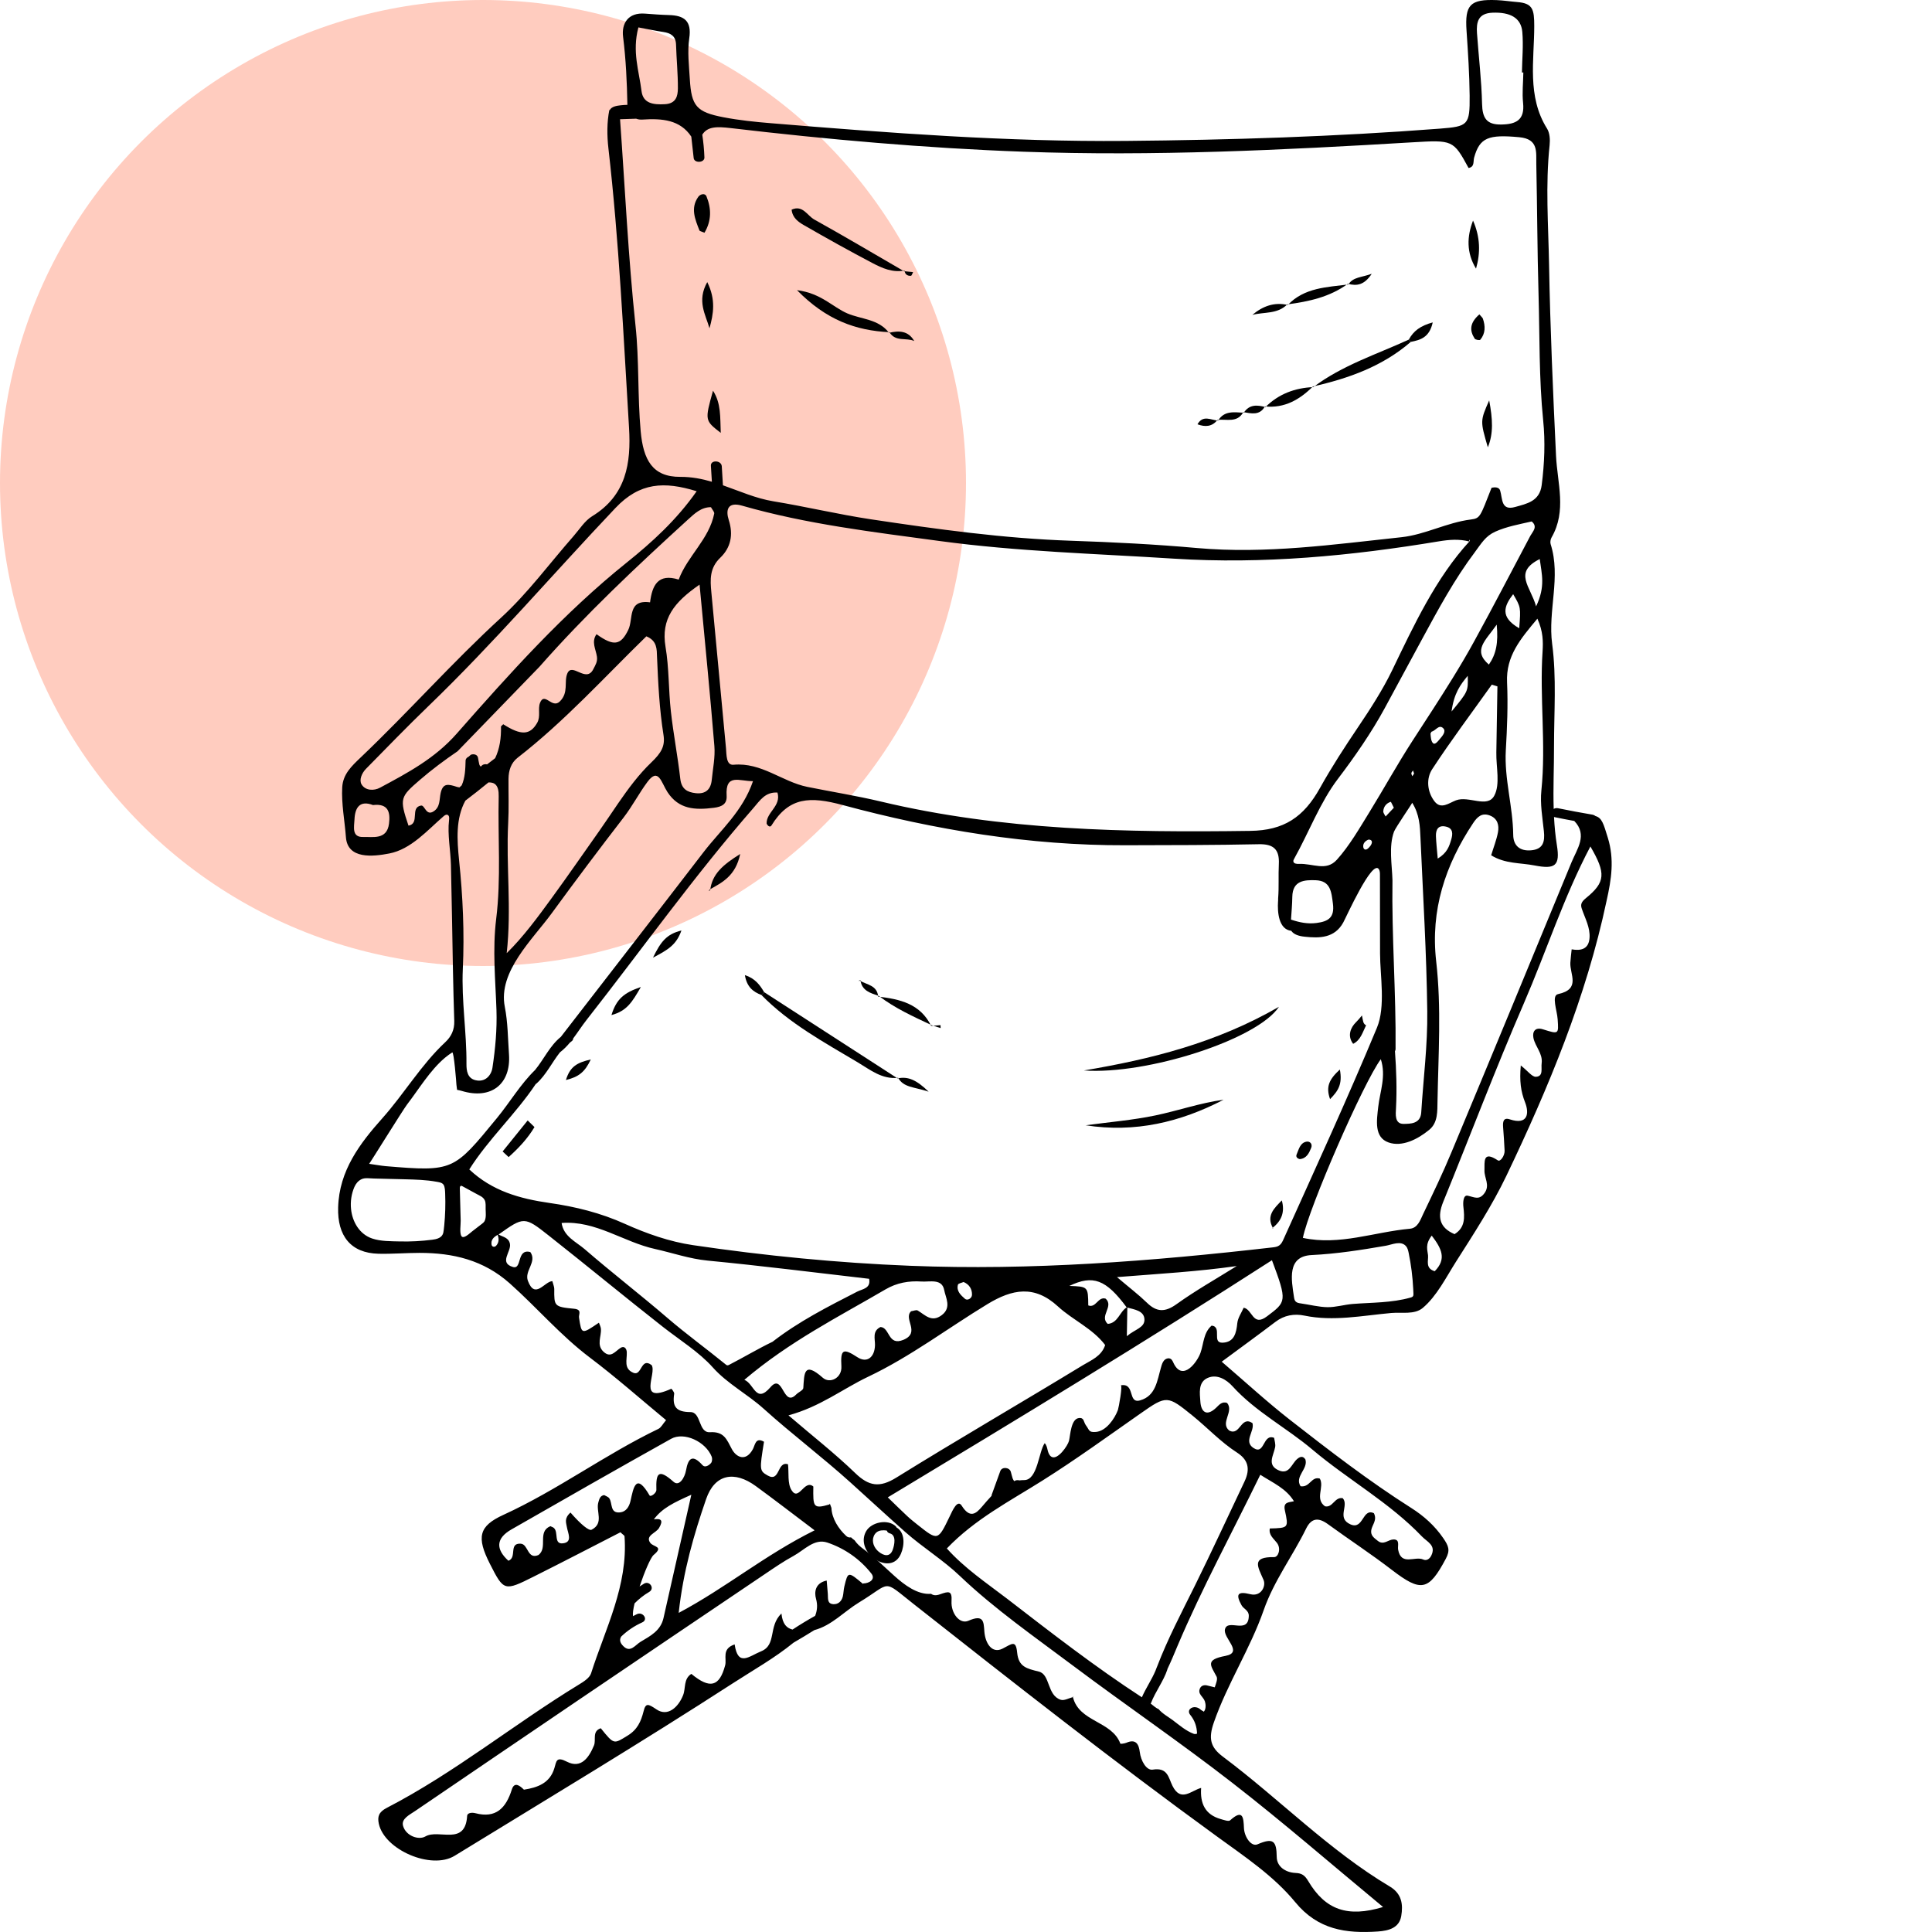 <?xml version="1.0" encoding="UTF-8"?> <svg xmlns="http://www.w3.org/2000/svg" width="96" height="96" viewBox="0 0 96 96" fill="none"> <circle cx="24" cy="24" r="24" fill="#FFCCBF"></circle> <path d="M44.948 13.441C44.355 13.558 43.83 13.325 43.335 13.062C42.193 12.462 41.061 11.831 39.944 11.187C39.67 11.03 39.378 10.827 39.335 10.418C39.887 10.167 40.114 10.716 40.461 10.908C41.96 11.742 43.435 12.616 44.918 13.476L44.948 13.441Z" fill="black"></path> <path d="M70.1 16.989C68.696 18.204 67.01 18.805 65.234 19.205L65.259 19.235C66.693 18.152 68.398 17.611 70.003 16.875L70.1 16.989Z" fill="black"></path> <path d="M44.195 16.507C42.523 16.426 41.053 15.898 39.603 14.418C40.807 14.572 41.373 15.26 42.106 15.574C42.801 15.869 43.659 15.85 44.174 16.537L44.195 16.507Z" fill="black"></path> <path d="M35.429 19.414C35.835 20.042 35.781 20.727 35.814 21.509C35.018 20.892 35.018 20.892 35.429 19.414Z" fill="black"></path> <path d="M73.194 10.961C73.553 11.775 73.57 12.563 73.343 13.348C72.861 12.56 72.888 11.751 73.194 10.961Z" fill="black"></path> <path d="M35.005 11.564C34.842 11.494 34.769 11.486 34.756 11.453C34.542 10.901 34.295 10.344 34.699 9.778C34.791 9.648 35.032 9.575 35.105 9.759C35.354 10.371 35.356 10.977 35.005 11.564Z" fill="black"></path> <path d="M63.989 15.154C64.815 14.288 65.93 14.272 67.001 14.134L66.975 14.102C66.079 14.759 65.037 14.984 63.965 15.125L63.989 15.154Z" fill="black"></path> <path d="M35.254 16.312C35.061 15.631 34.615 14.957 35.143 14.018C35.578 14.892 35.451 15.604 35.254 16.312Z" fill="black"></path> <path d="M65.237 19.205C64.577 19.86 63.827 20.293 62.853 20.196L62.877 20.231C63.535 19.573 64.344 19.275 65.259 19.235L65.237 19.205Z" fill="black"></path> <path d="M73.93 22.227C73.548 20.915 73.548 20.915 73.997 19.895C74.171 20.828 74.214 21.535 73.93 22.227Z" fill="black"></path> <path d="M73.51 15.621C73.618 15.751 73.667 15.786 73.683 15.832C73.811 16.203 73.816 16.568 73.554 16.882C73.524 16.92 73.313 16.885 73.275 16.825C73.015 16.422 73.026 16.043 73.51 15.621Z" fill="black"></path> <path d="M63.965 15.124C63.47 15.622 62.812 15.492 62.228 15.647C62.747 15.208 63.324 15 63.989 15.154L63.965 15.124Z" fill="black"></path> <path d="M70.003 16.875C70.236 16.444 70.579 16.187 71.191 16.02C71.029 16.772 70.577 16.894 70.1 16.988L70.003 16.875Z" fill="black"></path> <path d="M44.174 16.537C44.666 16.424 45.126 16.424 45.429 16.946C45.032 16.762 44.496 17.003 44.198 16.508C44.195 16.508 44.174 16.537 44.174 16.537Z" fill="black"></path> <path d="M67.001 14.133C67.234 13.762 67.648 13.79 68.16 13.605C67.8 14.155 67.429 14.225 66.975 14.101L67.001 14.133Z" fill="black"></path> <path d="M61.778 20.479C61.478 21.028 60.947 20.811 60.495 20.866L60.525 20.901C60.834 20.389 61.329 20.487 61.803 20.508C61.803 20.511 61.778 20.479 61.778 20.479Z" fill="black"></path> <path d="M60.495 20.867C60.228 21.205 59.889 21.227 59.502 21.083C59.776 20.599 60.173 20.875 60.525 20.899C60.525 20.902 60.495 20.867 60.495 20.867Z" fill="black"></path> <path d="M62.853 20.195C62.593 20.66 62.179 20.544 61.778 20.479L61.803 20.509C62.076 20.087 62.466 20.116 62.877 20.227L62.853 20.195Z" fill="black"></path> <path d="M44.918 13.475C45.069 13.491 45.221 13.504 45.37 13.521C45.335 13.586 45.302 13.702 45.264 13.705C45.088 13.716 44.964 13.632 44.945 13.44C44.948 13.44 44.918 13.475 44.918 13.475Z" fill="black"></path> <path d="M53.857 53.191C57.167 52.633 60.417 51.835 63.551 50.027C62.477 51.654 56.993 53.413 53.857 53.191Z" fill="black"></path> <path d="M37.971 49.301C40.179 50.73 42.39 52.156 44.599 53.585L44.626 53.555C43.827 53.644 43.232 53.152 42.623 52.789C40.948 51.791 39.221 50.857 37.835 49.441C37.881 49.393 37.927 49.347 37.971 49.301Z" fill="black"></path> <path d="M53.946 55.914C55.105 55.757 56.276 55.662 57.416 55.424C58.547 55.186 59.648 54.801 60.799 54.645C58.653 55.762 56.39 56.298 53.946 55.914Z" fill="black"></path> <path d="M26.558 56.004C26.212 56.583 25.76 57.059 25.273 57.495C25.172 57.403 25.075 57.309 24.975 57.216C25.389 56.702 25.803 56.188 26.22 55.674C26.331 55.782 26.444 55.893 26.558 56.004Z" fill="black"></path> <path d="M46.298 50.942C45.389 50.517 44.471 50.101 43.667 49.486L43.632 49.522C44.712 49.643 45.73 49.876 46.268 50.975L46.298 50.942Z" fill="black"></path> <path d="M35.289 44.233C35.386 43.432 35.908 42.98 36.78 42.434C36.553 43.524 35.889 43.849 35.259 44.201L35.289 44.233Z" fill="black"></path> <path d="M63.261 61.037C62.896 60.409 63.318 60.035 63.692 59.648C63.851 60.211 63.689 60.663 63.229 61.012L63.261 61.037Z" fill="black"></path> <path d="M33.86 46.236C33.605 46.953 33.197 47.192 32.447 47.584C32.831 46.797 33.115 46.418 33.86 46.236Z" fill="black"></path> <path d="M30.382 50.439C30.631 49.636 31.007 49.33 31.844 49.043C31.41 49.798 31.148 50.234 30.382 50.439Z" fill="black"></path> <path d="M66.577 53.143C66.715 53.873 66.493 54.206 66.09 54.615C65.873 54.003 66.038 53.638 66.577 53.143Z" fill="black"></path> <path d="M64.585 57.596C64.452 57.564 64.379 57.477 64.43 57.361C64.539 57.112 64.596 56.795 64.909 56.73C65.099 56.692 65.229 56.852 65.15 57.041C65.047 57.296 64.923 57.564 64.585 57.596Z" fill="black"></path> <path d="M44.599 53.585C45.115 53.477 45.529 53.65 46.144 54.245C45.4 53.999 44.904 54.045 44.626 53.555C44.626 53.553 44.599 53.585 44.599 53.585Z" fill="black"></path> <path d="M28.12 53.666C28.328 52.989 28.677 52.802 29.356 52.643C29.064 53.268 28.761 53.509 28.12 53.666Z" fill="black"></path> <path d="M37.838 49.441C37.419 49.287 37.107 49.035 37.013 48.453C37.521 48.615 37.76 48.943 37.971 49.303C37.927 49.349 37.881 49.395 37.838 49.441Z" fill="black"></path> <path d="M43.667 49.486C43.256 49.345 42.821 49.234 42.753 48.695L42.726 48.73C43.08 48.936 43.589 48.958 43.635 49.521C43.632 49.521 43.667 49.486 43.667 49.486Z" fill="black"></path> <path d="M46.266 50.978C46.423 50.965 46.577 50.951 46.734 50.938C46.736 50.986 46.736 51.038 46.739 51.086C46.593 51.038 46.447 50.989 46.298 50.943L46.266 50.978Z" fill="black"></path> <path d="M42.75 48.695L42.653 48.739C42.653 48.739 42.718 48.736 42.72 48.733C42.723 48.73 42.75 48.695 42.75 48.695Z" fill="black"></path> <path d="M35.259 44.201L35.218 44.277L35.289 44.234L35.259 44.201Z" fill="black"></path> <path d="M53.334 84.32L53.299 84.287L53.334 84.32Z" fill="black"></path> <path d="M79.892 41.627C79.678 40.939 79.608 40.644 79.275 40.547C79.237 40.517 79.194 40.493 79.137 40.482C78.56 40.385 77.987 40.276 77.415 40.16C77.334 40.144 77.261 40.16 77.202 40.195C77.169 39.156 77.221 38.119 77.218 37.08C77.218 35.383 77.348 33.667 77.126 31.998C76.904 30.331 77.573 28.677 77.05 27.037C77.02 26.94 77.045 26.796 77.096 26.707C77.859 25.386 77.383 24.011 77.318 22.645C77.169 19.484 77.028 16.32 76.972 13.153C76.936 11.175 76.788 9.194 76.999 7.216C77.028 6.945 77.01 6.607 76.871 6.388C75.868 4.788 76.236 2.989 76.236 1.292C76.236 0.458 76.16 0.163 75.386 0.101C75.047 0.074 74.712 0.02 74.374 0.006C73.045 -0.048 72.782 0.239 72.872 1.533C72.945 2.604 73.015 3.679 73.026 4.753C73.039 6.225 72.95 6.282 71.535 6.393C66.344 6.791 61.14 6.956 55.938 7.002C50.052 7.053 44.176 6.607 38.309 6.122C37.521 6.058 36.728 5.976 35.952 5.827C34.607 5.57 34.355 5.27 34.277 3.933C34.236 3.256 34.152 2.564 34.249 1.903C34.377 1.037 33.998 0.769 33.24 0.748C32.845 0.737 32.45 0.707 32.055 0.677C31.208 0.61 30.877 1.164 30.961 1.833C31.102 2.959 31.153 4.079 31.175 5.21C31.064 5.213 30.953 5.219 30.84 5.232C30.642 5.254 30.393 5.292 30.298 5.468C30.29 5.468 30.285 5.468 30.277 5.468C30.157 6.071 30.157 6.718 30.233 7.381C30.761 11.99 30.975 16.62 31.256 21.248C31.364 23.021 31.118 24.615 29.424 25.651C29.053 25.879 28.799 26.298 28.501 26.637C27.308 27.995 26.225 29.475 24.899 30.691C22.477 32.91 20.304 35.37 17.928 37.632C17.47 38.068 17.043 38.466 17.005 39.118C16.959 39.922 17.129 40.796 17.189 41.6C17.27 42.704 18.534 42.566 19.343 42.409C20.425 42.201 21.235 41.256 22.033 40.566C22.093 40.514 22.168 40.46 22.239 40.49C22.334 40.528 22.325 40.663 22.312 40.766C22.228 41.448 22.39 42.279 22.407 42.977C22.428 43.862 22.445 44.75 22.461 45.635C22.491 47.334 22.515 49.034 22.572 50.734C22.585 51.172 22.423 51.508 22.125 51.786C20.921 52.912 20.087 54.344 18.994 55.57C17.89 56.809 16.853 58.16 16.802 59.997C16.761 61.405 17.424 62.265 18.81 62.298C19.489 62.314 20.168 62.255 20.848 62.255C22.509 62.255 24.02 62.606 25.329 63.77C26.68 64.972 27.852 66.357 29.305 67.453C30.601 68.43 31.819 69.51 33.097 70.566C32.931 70.76 32.85 70.934 32.718 70.999C30.068 72.273 27.695 74.046 25.015 75.272C23.787 75.832 23.67 76.382 24.344 77.708C25.034 79.064 25.053 79.077 26.531 78.335C27.984 77.608 29.424 76.858 30.829 76.138C30.961 76.265 31.029 76.298 31.032 76.336C31.213 78.782 30.082 80.917 29.37 83.147C29.297 83.377 28.997 83.564 28.761 83.708C25.532 85.678 22.591 88.089 19.218 89.832C18.81 90.043 18.75 90.276 18.823 90.62C19.105 91.921 21.432 92.923 22.588 92.214C27.21 89.38 31.86 86.587 36.412 83.643C37.419 82.99 38.488 82.392 39.429 81.624C39.779 81.421 40.125 81.212 40.466 80.999C41.329 80.769 41.941 80.076 42.682 79.626C44.336 78.625 43.803 78.447 45.394 79.7C50.368 83.618 55.345 87.529 60.471 91.253C61.84 92.249 63.286 93.21 64.36 94.517C65.489 95.891 66.877 96.081 68.46 95.975C69.015 95.938 69.526 95.794 69.627 95.207C69.719 94.657 69.673 94.105 69.058 93.74C66.03 91.935 63.573 89.391 60.772 87.293C60.138 86.82 60.035 86.382 60.32 85.575C60.996 83.643 62.125 81.919 62.793 80.005C63.307 78.536 64.233 77.321 64.901 75.954C65.167 75.413 65.524 75.399 65.987 75.737C67.039 76.503 68.13 77.215 69.161 78.008C70.617 79.126 70.991 79.05 71.84 77.456C72.07 77.026 71.978 76.817 71.719 76.436C71.288 75.805 70.742 75.323 70.133 74.936C68.027 73.6 66.057 72.081 64.095 70.549C62.956 69.659 61.887 68.674 60.707 67.662C61.662 66.955 62.525 66.33 63.372 65.686C63.813 65.348 64.311 65.267 64.817 65.372C66.252 65.67 67.697 65.372 69.129 65.242C69.654 65.196 70.287 65.334 70.696 64.991C71.394 64.403 71.859 63.462 72.341 62.704C73.218 61.326 74.146 59.9 74.85 58.428C76.95 54.035 78.812 49.562 79.829 44.766C80.073 43.678 80.222 42.701 79.892 41.627ZM76.59 39.28C76.522 39.944 76.644 40.628 76.715 41.302C76.769 41.819 76.685 42.201 76.073 42.252C75.513 42.298 75.196 42.014 75.191 41.481C75.177 40.071 74.742 38.704 74.823 37.286C74.888 36.16 74.936 35.026 74.885 33.903C74.826 32.601 75.545 31.754 76.392 30.742C76.679 31.375 76.679 31.881 76.65 32.36C76.495 34.663 76.828 36.972 76.59 39.28ZM71.28 39.819C70.912 39.34 70.858 38.685 71.167 38.217C72.103 36.785 73.134 35.416 74.127 34.019C74.219 34.049 74.314 34.076 74.406 34.106C74.387 35.202 74.371 36.295 74.352 37.391C74.338 38.119 74.555 38.969 74.249 39.538C73.905 40.176 72.985 39.527 72.347 39.768C72 39.9 71.602 40.239 71.28 39.819ZM72.106 41.732C72.011 42.052 71.911 42.377 71.44 42.663C71.402 42.217 71.364 41.884 71.351 41.548C71.34 41.226 71.464 40.988 71.838 41.072C72.222 41.153 72.19 41.454 72.106 41.732ZM69.315 52.233C69.334 52.203 69.345 52.168 69.345 52.127C69.372 49.329 69.148 46.531 69.191 43.735C69.169 42.967 68.999 42.06 69.267 41.326C69.343 41.121 70.181 39.911 70.171 39.889C70.533 40.463 70.558 41.048 70.582 41.624C70.709 44.498 70.885 47.372 70.92 50.246C70.942 51.922 70.725 53.6 70.62 55.278C70.585 55.851 70.068 55.84 69.749 55.846C69.288 55.851 69.351 55.356 69.367 55.061C69.416 54.111 69.383 53.169 69.315 52.233ZM68.85 40.571C68.809 40.485 68.728 40.395 68.734 40.312C68.75 40.084 68.882 39.914 69.104 39.841C69.118 39.835 69.188 39.998 69.259 40.136C69.131 40.271 68.991 40.422 68.85 40.571ZM72.931 33.581C72.953 34.352 72.953 34.352 72.127 35.354C72.249 34.436 72.571 34.017 72.931 33.581ZM71.705 36.179C71.878 36.339 71.678 36.563 71.543 36.723C71.448 36.834 71.299 37.04 71.194 36.915C71.102 36.807 71.096 36.623 71.08 36.45C71.096 36.42 71.112 36.39 71.129 36.36C71.34 36.309 71.494 35.984 71.705 36.179ZM70.265 38.436C70.236 38.482 70.209 38.525 70.179 38.571C70.16 38.52 70.125 38.466 70.13 38.42C70.135 38.371 70.184 38.331 70.211 38.285C70.23 38.333 70.246 38.385 70.265 38.436ZM74.371 31.037C74.457 31.941 74.341 32.507 73.981 33.023C73.158 32.309 73.819 31.835 74.371 31.037ZM72.184 33.692C71.532 34.75 70.847 35.787 70.171 36.834C69.426 37.987 68.769 39.18 68.046 40.355C67.562 41.14 67.047 42.035 66.428 42.72C65.892 43.313 65.245 42.896 64.533 42.926C64.428 42.931 64.29 42.915 64.268 42.812C64.257 42.761 64.284 42.712 64.309 42.666C65.031 41.375 65.594 39.865 66.482 38.699C67.302 37.621 68.152 36.395 68.799 35.202C69.421 34.052 70.043 32.902 70.666 31.751C71.47 30.268 72.276 28.774 73.294 27.424C73.296 27.421 73.296 27.419 73.299 27.416C73.616 26.994 73.808 26.642 74.295 26.42C74.861 26.163 75.507 26.049 76.108 25.911C76.428 26.174 76.157 26.415 76.043 26.623C75.118 28.363 74.214 30.117 73.264 31.843C72.923 32.471 72.558 33.083 72.184 33.692ZM68.162 41.898C68.138 41.992 68.06 42.079 67.987 42.149C67.878 42.255 67.762 42.233 67.74 42.09C67.716 41.914 67.83 41.792 67.989 41.722C68.111 41.711 68.195 41.773 68.162 41.898ZM25.251 40.907C25.291 40.173 25.262 39.437 25.267 38.701C25.273 38.287 25.389 37.908 25.724 37.648C28.052 35.841 30.025 33.657 32.117 31.619C32.661 31.838 32.634 32.276 32.647 32.636C32.702 33.935 32.764 35.232 32.969 36.52C33.056 37.067 32.864 37.405 32.369 37.879C31.741 38.479 31.218 39.188 30.718 39.914C30.401 40.374 30.093 40.842 29.776 41.291C28.991 42.401 28.22 43.519 27.419 44.617C26.742 45.546 26.006 46.552 25.178 47.362C25.427 45.121 25.14 43.013 25.251 40.907ZM34.761 29.05C35.029 31.911 35.286 34.49 35.497 37.072C35.543 37.624 35.421 38.193 35.367 38.75C35.321 39.224 35.064 39.465 34.577 39.413C34.147 39.367 33.862 39.207 33.803 38.699C33.676 37.578 33.459 36.466 33.335 35.345C33.216 34.279 33.248 33.191 33.069 32.138C32.837 30.75 33.492 29.925 34.761 29.05ZM35.346 29.424C35.286 28.802 35.256 28.222 35.792 27.711C36.306 27.218 36.45 26.577 36.212 25.841C36.055 25.354 36.144 24.918 36.872 25.126C40.084 26.047 43.392 26.436 46.693 26.883C50.563 27.408 54.458 27.511 58.344 27.76C62.772 28.041 67.142 27.622 71.497 26.899C72.005 26.815 72.504 26.774 73.007 26.907V26.807L73.039 26.875C71.345 28.709 70.238 31.105 69.172 33.313C68.712 34.268 68.07 35.261 67.486 36.125C66.82 37.113 66.171 38.111 65.591 39.151C64.78 40.609 63.792 41.264 62.127 41.286C55.957 41.37 49.811 41.27 43.765 39.827C42.558 39.54 41.329 39.345 40.114 39.099C38.864 38.845 37.841 37.873 36.45 38C36.076 38.035 36.103 37.505 36.074 37.175C35.833 34.593 35.586 32.008 35.346 29.424ZM64.214 44.563C64.228 43.751 64.815 43.719 65.378 43.738C66.119 43.765 66.157 44.32 66.233 44.91C66.32 45.597 66 45.786 65.421 45.862C64.975 45.922 64.56 45.833 64.149 45.694C64.173 45.321 64.209 44.942 64.214 44.563ZM76.509 27.779C76.604 28.523 76.804 29.132 76.328 30.13C76.049 29.129 75.18 28.442 76.509 27.779ZM75.188 29.524C75.57 30.176 75.57 30.176 75.489 31.218C74.517 30.661 74.736 30.114 75.188 29.524ZM74.16 0.631C75.037 0.596 75.583 0.883 75.643 1.589C75.7 2.255 75.635 2.932 75.624 3.603C75.648 3.603 75.67 3.603 75.694 3.603C75.686 4.106 75.629 4.615 75.681 5.113C75.77 5.963 75.334 6.177 74.598 6.187C73.859 6.201 73.659 5.855 73.643 5.159C73.616 3.99 73.475 2.821 73.391 1.652C73.353 1.099 73.443 0.661 74.16 0.631ZM31.722 1.362C32.203 1.451 32.58 1.533 32.961 1.589C33.332 1.646 33.578 1.79 33.592 2.217C33.614 2.943 33.687 3.665 33.684 4.39C33.681 4.783 33.589 5.151 33.032 5.178C32.471 5.208 31.952 5.148 31.876 4.52C31.757 3.541 31.4 2.564 31.722 1.362ZM30.81 5.925C31.078 5.919 31.343 5.909 31.611 5.898C31.703 5.933 31.806 5.949 31.922 5.941C32.907 5.876 33.797 5.955 34.35 6.788C34.39 7.145 34.428 7.5 34.469 7.857C34.498 8.117 35.013 8.093 35.002 7.822C34.988 7.443 34.953 7.067 34.896 6.693C35.153 6.274 35.641 6.288 36.293 6.363C41.126 6.932 45.976 7.362 50.842 7.538C57.297 7.773 63.738 7.457 70.176 7.072C72.184 6.953 72.214 6.951 72.972 8.347C73.28 8.293 73.196 8.025 73.248 7.833C73.526 6.829 73.968 6.677 75.491 6.818C76.46 6.907 76.325 7.562 76.338 8.163C76.384 10.312 76.387 12.461 76.449 14.61C76.509 16.701 76.468 18.794 76.679 20.883C76.788 21.944 76.744 23.029 76.606 24.103C76.504 24.915 75.862 25.029 75.288 25.191C74.574 25.394 74.666 24.777 74.541 24.374C74.487 24.201 74.287 24.198 74.114 24.239C73.548 25.676 73.559 25.754 73.085 25.814C71.895 25.963 70.817 26.566 69.643 26.693C66.271 27.053 62.904 27.535 59.489 27.232C57.405 27.045 55.31 26.94 53.218 26.869C49.873 26.756 46.569 26.298 43.27 25.803C41.649 25.559 40.049 25.175 38.431 24.91C37.557 24.766 36.756 24.406 35.922 24.114C35.903 23.8 35.884 23.484 35.865 23.17C35.846 22.866 35.305 22.84 35.324 23.143C35.34 23.408 35.356 23.673 35.373 23.938C34.875 23.792 34.36 23.692 33.803 23.695C32.423 23.703 31.965 22.853 31.835 21.43C31.676 19.681 31.765 17.914 31.578 16.179C31.216 12.764 31.056 9.343 30.81 5.925ZM19.329 40.929C19.227 41.746 18.52 41.573 18.039 41.589C17.468 41.605 17.597 41.083 17.614 40.718C17.641 40.103 17.895 39.76 18.534 40.003C19.308 39.911 19.4 40.377 19.329 40.929ZM18.883 39.14C18.582 39.302 18.158 39.291 17.968 38.98C17.833 38.761 17.974 38.42 18.182 38.206C19.21 37.161 20.231 36.106 21.286 35.088C24.539 31.954 27.476 28.517 30.58 25.243C31.789 23.965 33.007 23.911 34.617 24.409C33.611 25.846 32.388 26.953 31.153 27.944C28.003 30.469 25.337 33.451 22.693 36.455C21.605 37.692 20.258 38.401 18.883 39.14ZM22.712 39.102C22.271 38.958 22.009 38.896 21.895 39.41C21.825 39.732 21.879 40.098 21.549 40.314C21.17 40.566 21.11 39.998 20.924 40.027C20.358 40.119 20.878 40.92 20.298 41.026C19.838 39.667 19.887 39.597 20.864 38.753C21.462 38.236 22.09 37.77 22.737 37.329C24.095 35.933 25.446 34.528 26.804 33.132C29.094 30.531 31.619 28.157 34.179 25.822C34.504 25.527 34.84 25.197 35.327 25.202C35.397 25.332 35.505 25.44 35.489 25.521C35.237 26.793 34.163 27.624 33.724 28.799C32.693 28.477 32.407 29.088 32.301 29.93C31.164 29.776 31.481 30.764 31.218 31.299C30.842 32.074 30.488 32.12 29.641 31.513C29.37 31.892 29.611 32.266 29.662 32.634C29.697 32.883 29.584 33.048 29.481 33.251C29.124 33.962 28.428 32.891 28.19 33.465C28.014 33.887 28.271 34.412 27.814 34.858C27.424 35.237 27.056 34.347 26.831 34.931C26.718 35.232 26.875 35.6 26.691 35.919C26.339 36.533 25.89 36.555 25.005 35.987C24.967 36.022 24.929 36.06 24.894 36.095C24.907 36.666 24.831 37.199 24.604 37.673C24.469 37.773 24.336 37.879 24.204 37.981C24.101 37.957 23.987 37.979 23.917 38.068C23.881 38.111 23.846 38.06 23.817 37.989C23.792 37.87 23.768 37.757 23.754 37.662C23.73 37.492 23.543 37.448 23.397 37.502C23.359 37.535 23.324 37.567 23.286 37.6C23.205 37.635 23.137 37.703 23.135 37.795C23.124 38.214 23.11 38.645 22.942 39.023C22.904 39.056 22.867 39.091 22.829 39.126C22.788 39.121 22.75 39.113 22.712 39.102ZM22.812 42.747C22.707 41.722 22.639 40.674 23.124 39.784C23.514 39.489 23.898 39.186 24.274 38.877C24.582 38.869 24.794 39.01 24.78 39.575C24.734 41.605 24.904 43.657 24.655 45.659C24.466 47.197 24.618 48.682 24.669 50.187C24.701 51.156 24.612 52.103 24.471 53.048C24.415 53.432 24.114 53.789 23.63 53.675C23.232 53.583 23.175 53.215 23.178 52.866C23.191 51.294 22.926 49.735 22.997 48.152C23.081 46.352 22.999 44.55 22.812 42.747ZM20.228 54.88C20.796 54.144 21.367 53.183 22.109 52.56C22.225 52.463 22.344 52.374 22.471 52.295C22.555 52.241 22.677 53.808 22.68 53.903C22.691 53.987 22.702 54.071 22.712 54.154C22.791 54.168 22.867 54.184 22.94 54.206C24.401 54.652 25.397 53.876 25.291 52.385C25.235 51.597 25.237 50.809 25.083 50.025C24.737 48.279 26.474 46.671 27.416 45.378C28.585 43.776 29.776 42.19 30.988 40.62C31.424 40.054 31.752 39.416 32.171 38.853C32.723 38.111 32.856 38.885 33.17 39.364C33.73 40.214 34.528 40.26 35.473 40.138C35.884 40.087 36.13 39.944 36.106 39.543C36.036 38.404 36.747 38.826 37.416 38.815C36.904 40.317 35.808 41.24 34.967 42.333C32.609 45.402 30.233 48.46 27.868 51.521C27.319 51.965 27.029 52.628 26.588 53.167C25.857 53.878 25.335 54.774 24.693 55.556C22.542 58.176 22.531 58.227 19.17 57.946C18.948 57.927 18.726 57.884 18.342 57.83C18.358 57.835 20.03 55.137 20.228 54.88ZM22.074 60.893C22.066 60.969 22.058 61.042 22.049 61.118C22.038 61.202 22.028 61.288 21.984 61.361C21.887 61.529 21.668 61.578 21.476 61.602C20.942 61.67 20.404 61.7 19.865 61.686C19.422 61.675 18.915 61.684 18.491 61.54C17.863 61.329 17.505 60.709 17.443 60.073C17.405 59.702 17.462 59.324 17.608 58.983C17.679 58.82 17.792 58.679 17.955 58.598C18.139 58.506 18.377 58.558 18.58 58.56C19.094 58.574 19.608 58.587 20.12 58.598C20.645 58.612 21.172 58.625 21.689 58.72C21.811 58.742 21.96 58.758 22.036 58.864C22.114 58.977 22.114 59.185 22.12 59.315C22.141 59.843 22.125 60.368 22.074 60.893ZM24.084 60.663C24.079 60.677 24.071 60.69 24.063 60.701C24.036 60.742 23.995 60.774 23.957 60.804C23.792 60.931 23.624 61.058 23.459 61.188C23.346 61.275 23.037 61.581 22.932 61.426C22.826 61.275 22.896 60.842 22.891 60.66C22.878 60.125 22.864 59.589 22.848 59.053C22.845 58.999 22.858 58.928 22.913 58.923C22.934 58.92 22.956 58.931 22.975 58.942C23.21 59.069 23.446 59.199 23.679 59.326C23.835 59.413 24.001 59.467 24.087 59.638C24.149 59.759 24.128 59.959 24.131 60.092C24.136 60.26 24.163 60.498 24.084 60.663ZM24.655 61.897C24.574 61.987 24.444 61.962 24.425 61.843C24.385 61.605 24.539 61.464 24.729 61.359C24.794 61.548 24.802 61.735 24.655 61.897ZM30.807 75.15C30.296 75.202 30.444 74.693 30.274 74.449C30.223 74.374 30.106 74.341 30.02 74.29C29.817 74.322 29.781 74.482 29.733 74.644C29.597 75.096 30.03 75.686 29.397 76.011C29.267 76.079 28.867 75.754 28.347 75.158C28.022 75.448 28.133 75.662 28.168 75.881C28.217 76.179 28.469 76.633 27.968 76.687C27.5 76.739 27.765 76.13 27.519 75.921C27.478 75.886 27.419 75.87 27.348 75.835C26.68 76.111 27.243 76.907 26.753 77.269C26.201 77.505 26.255 76.733 25.879 76.706C25.259 76.663 25.706 77.394 25.262 77.553C24.626 76.974 24.639 76.438 25.416 75.995C28.052 74.484 30.691 72.977 33.346 71.494C33.995 71.131 35.067 71.635 35.364 72.382C35.4 72.471 35.389 72.625 35.332 72.695C35.232 72.817 35.029 72.939 34.91 72.806C34.415 72.254 34.198 72.436 34.087 73.066C34.025 73.415 33.754 73.884 33.467 73.629C32.712 72.958 32.588 73.199 32.615 74.03C32.62 74.195 32.328 74.392 32.279 74.311C31.605 73.153 31.478 73.908 31.332 74.571C31.264 74.874 31.107 75.12 30.807 75.15ZM37.559 73.846C38.455 74.501 39.335 75.177 40.477 76.041C37.979 77.283 36.087 78.888 33.724 80.143C33.949 78.068 34.477 76.257 35.086 74.49C35.513 73.248 36.485 73.061 37.559 73.846ZM30.869 81.318C31.172 81.026 31.524 80.79 31.909 80.617C32.231 80.474 31.941 80.073 31.657 80.203C31.587 80.233 31.524 80.271 31.457 80.306C31.457 80.3 31.454 80.295 31.454 80.287C31.432 80.17 31.467 79.946 31.532 79.67C31.746 79.453 31.99 79.258 32.255 79.104C32.555 78.928 32.274 78.53 32.003 78.69C31.927 78.736 31.852 78.782 31.781 78.831C32.022 78.114 32.328 77.391 32.48 77.264C33.005 76.828 32.463 76.879 32.309 76.66C32.052 76.298 32.601 76.179 32.75 75.921C32.972 75.537 32.85 75.442 32.49 75.497C32.904 74.934 33.492 74.658 34.352 74.273C33.854 76.482 33.408 78.441 32.969 80.4C32.829 81.028 32.315 81.291 31.833 81.578C31.573 81.729 31.324 82.146 30.977 81.8C30.78 81.61 30.783 81.453 30.869 81.318ZM42.877 78.682L42.902 78.72C42.138 78.076 42.136 78.076 41.954 78.836C41.916 78.999 41.916 79.169 41.879 79.329C41.819 79.57 41.643 79.729 41.402 79.71C41.088 79.686 41.153 79.41 41.134 79.202C41.115 78.985 41.096 78.771 41.078 78.536C40.496 78.658 40.458 79.123 40.547 79.44C40.639 79.767 40.601 80.04 40.504 80.29C40.122 80.503 39.746 80.731 39.381 80.972C39.107 80.904 38.885 80.722 38.829 80.173C38.157 80.82 38.607 81.732 37.816 82.054C37.224 82.295 36.669 82.842 36.504 81.71C35.843 81.932 36.122 82.411 36.033 82.747C35.749 83.813 35.278 83.94 34.352 83.174C33.955 83.429 34.082 83.878 33.944 84.23C33.711 84.825 33.183 85.321 32.62 84.939C32.206 84.66 32.084 84.606 31.979 85.034C31.849 85.545 31.67 85.946 31.186 86.241C30.496 86.663 30.52 86.704 29.852 85.875C29.405 86.03 29.633 86.452 29.513 86.733C29.264 87.337 28.872 87.897 28.174 87.54C27.646 87.269 27.651 87.499 27.549 87.851C27.329 88.601 26.718 88.823 26.033 88.928C25.833 88.728 25.559 88.514 25.432 88.92C25.14 89.848 24.639 90.365 23.622 90.097C23.416 90.043 23.221 90.097 23.213 90.222C23.124 91.751 21.806 90.863 21.135 91.253C20.802 91.445 20.171 91.228 20.028 90.728C19.928 90.373 20.35 90.178 20.626 89.989C23.329 88.151 26.033 86.311 28.742 84.476C31.827 82.387 34.915 80.3 38.006 78.216C38.474 77.9 38.942 77.578 39.435 77.31C39.968 77.02 40.461 76.43 41.113 76.65C41.971 76.939 42.736 77.472 43.3 78.192C43.511 78.463 43.218 78.679 42.877 78.682ZM61.242 88.595C63.773 90.56 66.195 92.666 68.723 94.758C66.969 95.291 65.857 94.906 65.007 93.472C64.831 93.174 64.68 93.08 64.376 93.066C63.868 93.042 63.445 92.747 63.44 92.27C63.429 91.469 63.27 91.304 62.485 91.643C62.173 91.778 61.83 91.275 61.811 90.831C61.789 90.311 61.762 89.875 61.123 90.452C61.048 90.519 60.812 90.433 60.658 90.389C59.873 90.168 59.627 89.599 59.684 88.841C59.199 88.963 58.677 89.575 58.26 88.739C58.057 88.33 58.025 87.81 57.278 87.932C56.966 87.984 56.685 87.491 56.634 87.05C56.59 86.687 56.45 86.387 55.973 86.595C55.879 86.636 55.678 86.66 55.67 86.641C55.248 85.502 53.619 85.575 53.313 84.327C53.105 84.384 52.874 84.517 52.704 84.46C52.022 84.238 52.19 83.199 51.621 83.061C51.01 82.909 50.612 82.825 50.542 82.119C50.479 81.467 50.285 81.683 49.814 81.921C49.291 82.184 48.956 81.656 48.912 81.064C48.877 80.579 48.88 80.2 48.117 80.536C47.689 80.722 47.245 80.165 47.281 79.559C47.313 79.026 47.14 79.066 46.699 79.223C46.501 79.294 46.368 79.272 46.266 79.196C45.589 79.253 44.929 78.744 44.447 78.311C43.933 77.851 43.478 77.394 42.918 76.982C42.723 76.839 42.577 76.704 42.461 76.533C42.404 76.495 42.349 76.452 42.298 76.4C42.295 76.398 42.29 76.392 42.287 76.39C42.209 76.406 42.122 76.39 42.052 76.325C41.67 75.973 41.335 75.459 41.313 74.926C41.283 74.855 41.259 74.785 41.234 74.712C41.229 74.725 41.221 74.742 41.216 74.755C40.401 74.993 40.398 74.877 40.414 73.865C39.968 73.483 39.692 74.633 39.329 74.043C39.121 73.705 39.205 73.188 39.156 72.76C38.601 72.582 38.772 73.678 38.141 73.315C37.735 73.082 37.738 73.034 37.963 71.64C37.538 71.394 37.521 71.805 37.41 72.008C37.059 72.652 36.585 72.409 36.371 72.016C36.109 71.529 35.987 71.123 35.278 71.166C34.688 71.202 34.856 70.165 34.304 70.165C33.589 70.162 33.402 69.892 33.5 69.256C33.511 69.177 33.367 69.001 33.356 69.007C31.63 69.778 32.645 68.268 32.382 67.835C31.841 67.415 31.898 68.384 31.481 68.217C30.972 68.011 31.162 67.567 31.145 67.191C31.137 67.01 31.018 66.858 30.837 66.974C30.564 67.145 30.35 67.51 29.982 67.161C29.63 66.826 29.887 66.411 29.86 66.032C29.852 65.927 29.795 65.827 29.76 65.724C28.894 66.311 28.899 66.311 28.772 65.472C28.747 65.307 28.937 65.072 28.526 65.031C27.527 64.936 27.535 64.901 27.541 64.043C27.541 63.938 27.489 63.832 27.446 63.659C27.053 63.673 26.585 64.593 26.231 63.643C26.044 63.145 26.699 62.709 26.352 62.214C25.654 62.03 25.957 63.099 25.484 62.955C24.783 62.744 25.405 62.203 25.34 61.816C25.289 61.497 24.994 61.464 24.772 61.343C26.03 60.452 26.052 60.433 27.27 61.397C29.172 62.896 31.04 64.441 32.948 65.938C33.762 66.576 34.739 67.183 35.421 67.949C36.147 68.76 37.134 69.269 37.944 69.997C39.346 71.261 40.858 72.398 42.258 73.662C43.17 74.484 44.071 75.318 44.991 76.133C45.854 76.896 46.88 77.526 47.705 78.317C49.416 79.948 51.443 81.359 53.343 82.785C55.952 84.741 58.661 86.587 61.242 88.595ZM49.061 64.804C50.303 64.049 51.4 63.84 52.571 64.918C53.31 65.597 54.285 66.005 54.915 66.834C54.734 67.394 54.214 67.589 53.805 67.838C50.726 69.713 47.602 71.521 44.539 73.421C43.705 73.938 43.172 73.851 42.493 73.194C41.483 72.219 40.374 71.353 39.178 70.328C40.758 69.9 41.879 69.007 43.145 68.406C45.24 67.41 47.088 66.003 49.061 64.804ZM47.6 63.835C47.619 63.77 47.778 63.748 47.879 63.702C48.163 63.819 48.306 64.054 48.298 64.341C48.293 64.512 48.073 64.647 47.946 64.536C47.751 64.363 47.511 64.154 47.6 63.835ZM55.502 63.459C57.624 63.291 59.532 63.183 61.453 62.909C60.452 63.535 59.418 64.117 58.46 64.804C57.887 65.215 57.47 65.202 56.983 64.725C56.579 64.333 56.13 63.992 55.502 63.459ZM56.866 65.543C56.896 65.976 56.395 66.046 55.992 66.395L56.017 64.972C56.374 65.069 56.839 65.131 56.866 65.543ZM55.984 64.963C55.627 65.186 55.554 65.743 55.042 65.784C54.612 65.391 55.359 64.92 54.942 64.531C54.56 64.406 54.463 65.012 54.076 64.866C54.065 63.93 54.065 63.93 53.134 63.897C54.312 63.334 54.953 63.572 55.984 64.963ZM46.796 65.348C46.29 65.732 45.973 65.34 45.6 65.118C45.527 65.075 45.394 65.139 45.272 65.156C44.869 65.535 45.757 66.211 44.894 66.574C44.111 66.901 44.225 65.962 43.751 65.938C43.335 66.144 43.483 66.517 43.478 66.834C43.465 67.445 43.078 67.746 42.609 67.442C41.889 66.972 41.76 67.045 41.808 67.894C41.843 68.476 41.234 68.769 40.885 68.46C39.935 67.621 39.965 68.246 39.916 68.969C39.908 69.083 39.676 69.175 39.562 69.291C38.902 69.968 38.918 68.195 38.285 68.928C37.554 69.778 37.478 68.75 36.986 68.563C39.243 66.647 41.667 65.434 43.998 64.07C44.566 63.738 45.159 63.637 45.784 63.678C46.203 63.705 46.81 63.518 46.918 64.108C46.986 64.479 47.297 64.969 46.796 65.348ZM42.593 64.181C41.14 64.926 39.687 65.662 38.388 66.671C37.665 67.018 36.95 67.448 36.233 67.816C36.206 67.83 36.174 67.846 36.144 67.843C36.111 67.84 36.082 67.819 36.057 67.797C35.107 67.023 34.101 66.292 33.172 65.494C31.819 64.33 30.404 63.24 29.056 62.073C28.623 61.7 28.006 61.445 27.906 60.769C29.605 60.639 30.975 61.716 32.55 62.062C33.419 62.255 34.255 62.55 35.164 62.639C37.841 62.896 40.509 63.234 43.186 63.543C43.281 64.024 42.864 64.043 42.593 64.181ZM47.048 76.942C48.452 75.478 50.176 74.593 51.789 73.575C53.464 72.522 55.056 71.364 56.674 70.233C57.976 69.321 58.008 69.332 59.272 70.355C60.011 70.955 60.661 71.659 61.472 72.181C61.989 72.517 62.154 72.953 61.838 73.618C61.015 75.348 60.217 77.085 59.367 78.804C58.715 80.122 58.022 81.432 57.497 82.809C57.497 82.812 57.494 82.814 57.492 82.817C57.472 82.874 57.448 82.931 57.426 82.988C57.424 82.996 57.421 83.004 57.418 83.009C57.226 83.469 56.937 83.881 56.739 84.338C54.414 82.825 52.225 81.123 50.033 79.432C49.007 78.647 47.927 77.924 47.048 76.942ZM63.843 75.042C64.035 75.924 64.027 75.924 63.096 75.949C63.034 76.276 63.286 76.449 63.451 76.666C63.67 76.955 63.516 77.375 63.313 77.372C62.165 77.356 62.495 77.838 62.785 78.506C62.918 78.812 62.663 79.348 62.13 79.215C61.464 79.05 61.405 79.24 61.692 79.764C61.794 79.951 62.057 80.016 62.052 80.292C62.035 81.237 61.007 80.411 60.869 80.955C60.758 81.394 61.811 82.108 60.888 82.281C59.87 82.474 60.154 82.744 60.45 83.307C60.517 83.434 60.422 83.651 60.36 83.843C60.228 83.816 60.103 83.773 59.968 83.746C59.83 83.718 59.689 83.754 59.627 83.892C59.494 84.178 59.792 84.303 59.87 84.541C59.916 84.674 59.93 84.904 59.835 85.028C59.824 85.042 59.819 85.05 59.813 85.061C59.811 85.05 59.805 85.039 59.789 85.031C59.632 84.961 59.616 84.869 59.426 84.833C59.191 84.79 58.964 84.988 59.142 85.21C59.367 85.486 59.47 85.797 59.481 86.141C59.429 86.165 59.372 86.173 59.313 86.151C58.926 86.008 58.585 85.708 58.26 85.464C58.087 85.334 57.749 85.145 57.57 84.925C57.47 84.89 57.318 84.766 57.175 84.649C57.18 84.639 57.191 84.633 57.194 84.62C57.416 84.043 57.805 83.553 58.003 82.966C58.006 82.955 58.003 82.947 58.006 82.939C58.19 82.555 58.352 82.16 58.517 81.767C59.727 78.915 61.205 76.195 62.623 73.28C63.27 73.692 63.908 73.962 64.295 74.595C64.065 74.658 63.751 74.612 63.843 75.042ZM61.24 68.88C62.395 70.154 63.927 70.942 65.213 72.03C66.985 73.526 69.042 74.658 70.655 76.346C70.909 76.614 71.375 76.782 71.118 77.299C71.034 77.467 70.882 77.567 70.717 77.491C70.311 77.304 69.624 77.827 69.472 77.001C69.437 76.806 69.583 76.482 69.229 76.495C68.977 76.506 68.747 76.796 68.46 76.563C68.284 76.422 68.09 76.3 68.138 76.024C68.187 75.759 68.441 75.532 68.268 75.191C67.692 74.915 67.757 76.038 67.099 75.743C66.401 75.429 67.045 74.806 66.72 74.444C66.314 74.371 66.23 74.931 65.838 74.847C65.318 74.476 65.822 73.889 65.581 73.47C65.156 73.345 65.091 73.924 64.625 73.851C64.314 73.364 65.012 72.993 64.864 72.517C64.744 72.333 64.598 72.374 64.455 72.498C64.179 72.731 64.065 73.285 63.551 73.066C62.928 72.801 63.286 72.322 63.361 71.905C63.389 71.754 63.329 71.583 63.31 71.445C62.736 71.223 62.855 72.325 62.284 71.949C61.776 71.613 62.355 71.118 62.233 70.712C61.648 70.325 61.627 71.378 61.075 71.08C60.615 70.69 61.329 70.144 60.974 69.71C60.707 69.621 60.571 69.819 60.417 69.962C59.933 70.414 59.678 70.127 59.646 69.651C59.619 69.24 59.519 68.679 60.014 68.466C60.482 68.263 60.947 68.558 61.24 68.88ZM62.958 65.407C62.241 65.949 62.241 65.056 61.797 64.98C61.686 65.234 61.508 65.483 61.481 65.746C61.432 66.236 61.329 66.688 60.763 66.717C60.184 66.747 60.753 65.932 60.206 65.868C59.795 66.222 59.816 66.758 59.651 67.223C59.483 67.692 58.788 68.625 58.341 67.786C58.29 67.692 58.26 67.575 58.168 67.521C58.065 67.462 57.927 67.507 57.846 67.597C57.765 67.686 57.73 67.805 57.697 67.919C57.497 68.604 57.435 69.359 56.653 69.583C56.017 69.767 56.425 68.701 55.689 68.836C55.795 68.817 55.586 69.962 55.548 70.062C55.386 70.498 54.961 71.118 54.444 71.153C54.087 71.177 54.141 71.066 53.957 70.82C53.835 70.655 53.881 70.428 53.605 70.463C53.21 70.514 53.186 71.318 53.118 71.594C53.061 71.829 52.547 72.582 52.239 72.382C52.13 72.311 52.087 72.179 52.057 72.057C52.027 71.932 52 71.8 51.911 71.71C51.608 72.133 51.559 73.551 50.888 73.545C50.807 73.545 50.728 73.551 50.653 73.559C50.566 73.537 50.468 73.545 50.395 73.597C50.366 73.553 50.336 73.516 50.317 73.461C50.279 73.353 50.26 73.237 50.225 73.126C50.155 72.907 49.786 72.869 49.703 73.099L49.275 74.281C49.27 74.298 49.272 74.311 49.27 74.328C49.105 74.501 48.948 74.687 48.788 74.874C48.506 75.202 48.203 75.478 47.787 74.817C47.575 74.482 47.327 75.064 47.194 75.34C46.604 76.566 46.604 76.566 45.6 75.77C45.424 75.629 45.245 75.489 45.08 75.334C44.791 75.066 44.512 74.787 44.114 74.403C50.544 70.528 56.915 66.668 63.202 62.62C63.973 64.674 63.916 64.685 62.958 65.407ZM63.686 61.754C63.651 61.808 63.611 61.854 63.559 61.889C63.462 61.957 63.34 61.97 63.221 61.984C57.245 62.669 51.248 63.137 45.229 62.896C41.616 62.752 38.009 62.398 34.431 61.87C33.275 61.7 32.125 61.297 31.056 60.815C29.849 60.268 28.585 59.957 27.313 59.776C25.817 59.562 24.453 59.177 23.319 58.108C24.263 56.609 25.619 55.364 26.623 53.862C26.634 53.854 26.647 53.851 26.655 53.843C27.14 53.407 27.424 52.796 27.822 52.292C28.006 52.149 28.168 51.987 28.317 51.808C28.339 51.792 28.358 51.773 28.382 51.757C28.453 51.711 28.48 51.657 28.48 51.602C28.71 51.297 28.918 50.969 29.151 50.674C31.906 47.161 34.498 43.521 37.435 40.152C37.762 39.776 38.022 39.345 38.631 39.381C38.831 40.054 38.074 40.355 38.093 40.923C38.157 41.061 38.271 41.115 38.331 41.021C39.21 39.594 40.252 39.565 41.876 40.003C46.461 41.237 51.151 42.017 55.933 42C58.138 41.995 60.347 41.995 62.552 41.949C63.297 41.933 63.581 42.222 63.545 42.937C63.516 43.502 63.556 44.071 63.51 44.634C63.508 44.685 63.508 44.734 63.508 44.782C63.508 44.785 63.505 44.788 63.505 44.791C63.47 45.326 63.535 46.182 64.163 46.252C64.287 46.436 64.539 46.514 64.826 46.544C65.57 46.625 66.314 46.617 66.744 45.841C66.901 45.556 68.179 42.696 68.512 43.186C68.566 43.267 68.569 43.37 68.569 43.47C68.571 44.774 68.571 46.076 68.574 47.38C68.577 48.493 68.855 50.022 68.42 51.066C66.95 54.604 65.356 58.071 63.784 61.562C63.754 61.629 63.724 61.697 63.686 61.754ZM70.203 64.417C70.176 64.449 70.135 64.463 70.095 64.474C69.156 64.742 68.181 64.717 67.215 64.793C66.799 64.826 66.379 64.958 65.965 64.953C65.532 64.947 65.067 64.826 64.636 64.766C64.541 64.752 64.439 64.736 64.376 64.666C64.325 64.609 64.309 64.531 64.298 64.455C64.168 63.583 63.938 62.422 65.175 62.363C66.42 62.303 67.638 62.111 68.861 61.9C69.169 61.846 69.613 61.624 69.868 61.927C69.943 62.016 69.97 62.135 69.995 62.252C70.117 62.844 70.192 63.445 70.222 64.046C70.225 64.125 70.23 64.206 70.233 64.284C70.236 64.33 70.233 64.382 70.203 64.417ZM70.709 60.338C70.569 60.636 70.444 61.02 70.054 61.056C68.292 61.213 66.563 61.903 64.739 61.51C65.034 60.014 67.751 53.786 68.612 52.631C68.885 53.478 68.571 54.233 68.485 54.988C68.406 55.684 68.273 56.514 68.999 56.769C69.665 57.002 70.439 56.617 71.02 56.138C71.456 55.781 71.418 55.21 71.429 54.712C71.47 52.398 71.627 50.079 71.364 47.773C71.072 45.224 71.813 42.983 73.202 40.896C73.407 40.588 73.638 40.368 74.033 40.523C74.417 40.672 74.498 41.007 74.433 41.356C74.363 41.73 74.219 42.09 74.095 42.498C74.788 42.931 75.551 42.866 76.252 43.004C77.28 43.205 77.526 43.018 77.361 41.998C77.286 41.529 77.242 41.061 77.218 40.593C77.229 40.596 77.234 40.601 77.248 40.604C77.573 40.672 77.9 40.734 78.225 40.793C78.896 41.489 78.368 42.173 78.089 42.845C76.108 47.651 74.125 52.458 72.122 57.256C71.689 58.301 71.196 59.318 70.709 60.338ZM71.291 63.166C70.809 63.023 70.985 62.639 70.958 62.371C70.934 62.119 70.799 61.84 71.142 61.397C71.635 62.043 71.892 62.555 71.291 63.166ZM78.806 44.626C78.585 44.807 78.522 44.934 78.598 45.153C78.76 45.632 79.023 46.09 78.983 46.609C78.942 47.159 78.563 47.256 78.095 47.172C78.073 47.391 78.043 47.611 78.03 47.833C77.995 48.409 78.568 49.15 77.418 49.397C77.083 49.467 77.37 50.209 77.399 50.644C77.451 51.394 77.456 51.394 76.674 51.148C76.273 51.02 76.135 51.27 76.195 51.573C76.281 52.003 76.668 52.347 76.604 52.834C76.568 53.091 76.704 53.486 76.319 53.505C76.127 53.516 75.919 53.218 75.567 52.942C75.499 53.711 75.564 54.225 75.781 54.777C75.989 55.305 75.935 55.922 75.018 55.619C74.693 55.51 74.671 55.757 74.688 56C74.717 56.393 74.747 56.788 74.763 57.18C74.771 57.426 74.552 57.743 74.428 57.659C73.665 57.153 73.775 57.74 73.762 58.154C73.748 58.531 74.054 58.888 73.762 59.288C73.494 59.656 73.253 59.48 72.926 59.413C72.707 59.367 72.69 59.754 72.715 59.968C72.774 60.49 72.815 60.991 72.276 61.324C71.513 60.999 71.413 60.458 71.713 59.719C73.053 56.433 74.309 53.112 75.719 49.857C76.836 47.278 77.694 44.585 79.026 42.06C79.802 43.394 79.781 43.83 78.806 44.626Z" fill="black"></path> <path d="M67.74 50.774C67.713 50.668 67.692 50.563 67.675 50.457C67.583 50.573 67.483 50.69 67.37 50.803C67.126 51.044 66.926 51.461 67.237 51.867C67.613 51.683 67.711 51.282 67.881 50.944C67.816 50.917 67.765 50.863 67.74 50.774Z" fill="black"></path> <path d="M53.299 84.287C53.302 84.301 53.307 84.311 53.31 84.325C53.318 84.322 53.326 84.32 53.332 84.32L53.299 84.287Z" fill="black"></path> <path d="M63.24 61.05C63.248 61.044 63.256 61.041 63.261 61.036L63.229 61.012C63.232 61.023 63.234 61.036 63.24 61.05Z" fill="black"></path> <path d="M44.547 75.898C44.539 75.876 44.525 75.857 44.507 75.838C44.109 75.465 43.302 75.633 43.04 76.082C42.745 76.591 43.023 77.178 43.478 77.476C43.957 77.79 44.52 77.779 44.766 77.208C44.953 76.775 44.975 76.147 44.547 75.898ZM44.36 77.005C44.225 77.378 43.927 77.321 43.657 77.1C43.438 76.918 43.302 76.615 43.416 76.334C43.481 76.171 43.611 76.071 43.784 76.047C43.846 76.039 43.976 76.033 44.071 76.058C44.084 76.117 44.125 76.168 44.217 76.193C44.55 76.279 44.444 76.769 44.36 77.005Z" fill="black"></path> </svg> 